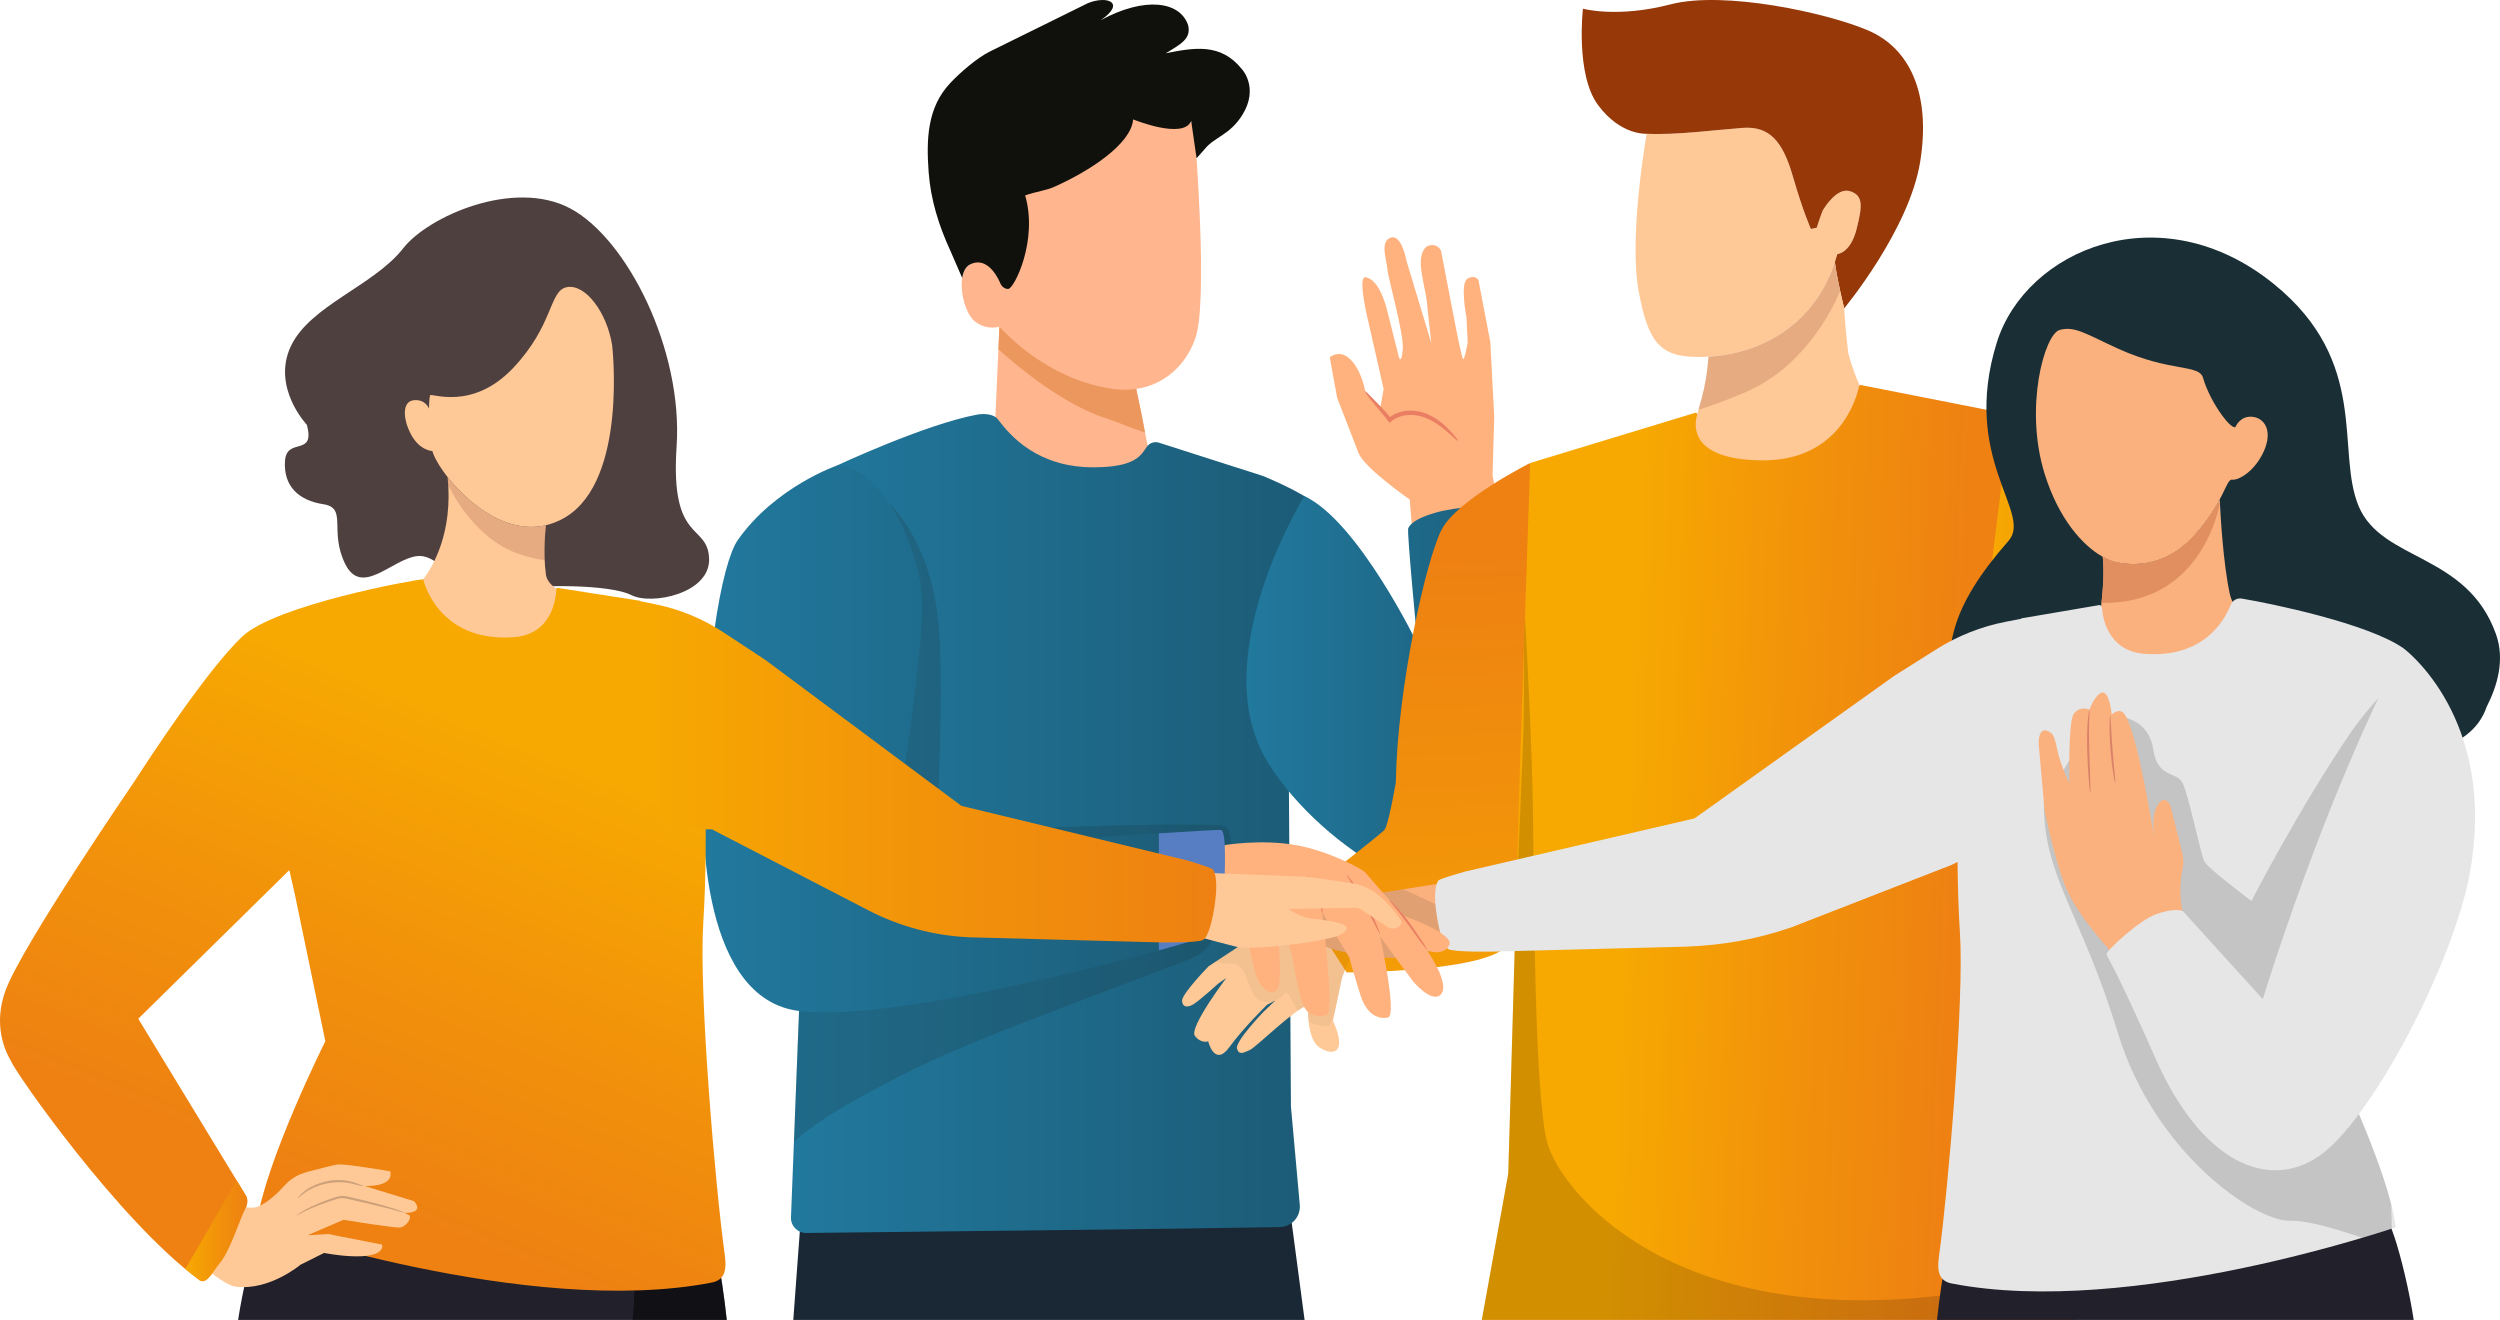 <?xml version="1.0" encoding="UTF-8"?>
<svg id="Layer_1" data-name="Layer 1" xmlns="http://www.w3.org/2000/svg" xmlns:xlink="http://www.w3.org/1999/xlink" viewBox="0 0 3425.95 1808.81">
  <defs>
    <style>
      .cls-1 {
        fill: url(#Unbenannter_Verlauf_21);
      }

      .cls-1, .cls-2, .cls-3, .cls-4, .cls-5, .cls-6, .cls-7, .cls-8, .cls-9, .cls-10, .cls-11, .cls-12, .cls-13, .cls-14, .cls-15, .cls-16, .cls-17, .cls-18, .cls-19, .cls-20, .cls-21, .cls-22, .cls-23, .cls-24, .cls-25, .cls-26, .cls-27, .cls-28, .cls-29, .cls-30, .cls-31, .cls-32, .cls-33, .cls-34 {
        stroke-width: 0px;
      }

      .cls-2 {
        fill: #5a0000;
      }

      .cls-2, .cls-29 {
        opacity: .15;
      }

      .cls-3 {
        fill: #fab17e;
      }

      .cls-4 {
        fill: #1a2735;
      }

      .cls-5 {
        fill: #e6e6e6;
      }

      .cls-6 {
        opacity: .05;
      }

      .cls-35, .cls-9, .cls-31 {
        opacity: .2;
      }

      .cls-8 {
        fill: #ffc997;
      }

      .cls-10 {
        fill: url(#Unbenannter_Verlauf_26);
      }

      .cls-11 {
        fill: #ffb58d;
      }

      .cls-12, .cls-31 {
        fill: #1a2e35;
      }

      .cls-13 {
        fill: #1a2e36;
      }

      .cls-14 {
        fill: url(#Unbenannter_Verlauf_26-2);
      }

      .cls-15 {
        fill: url(#Unbenannter_Verlauf_20-2);
      }

      .cls-16 {
        fill: #ec975e;
      }

      .cls-17 {
        fill: url(#Unbenannter_Verlauf_24-3);
      }

      .cls-18 {
        fill: #e18f61;
      }

      .cls-19 {
        fill: #e97e63;
      }

      .cls-20 {
        fill: url(#Unbenannter_Verlauf_24);
      }

      .cls-21 {
        fill: #ffb27e;
      }

      .cls-22 {
        fill: url(#Unbenannter_Verlauf_24-4);
      }

      .cls-23 {
        fill: url(#Unbenannter_Verlauf_24-2);
      }

      .cls-24 {
        fill: #10100c;
      }

      .cls-25 {
        fill: url(#Unbenannter_Verlauf_20);
      }

      .cls-26 {
        opacity: .5;
      }

      .cls-27 {
        fill: #22202b;
      }

      .cls-28 {
        fill: #963808;
      }

      .cls-30 {
        fill: #4f4040;
      }

      .cls-32 {
        fill: #da8268;
      }

      .cls-33 {
        fill: #577ec2;
      }

      .cls-34 {
        opacity: .1;
      }
    </style>
    <linearGradient id="Unbenannter_Verlauf_21" data-name="Unbenannter Verlauf 21" x1="1083.94" y1="1128.5" x2="1801.41" y2="1128.5" gradientUnits="userSpaceOnUse">
      <stop offset="0" stop-color="#21799e"/>
      <stop offset="0" stop-color="#21799e"/>
      <stop offset="1" stop-color="#1c5b76"/>
    </linearGradient>
    <linearGradient id="Unbenannter_Verlauf_20" data-name="Unbenannter Verlauf 20" x1="1708.17" y1="957.92" x2="2131.27" y2="957.92" gradientUnits="userSpaceOnUse">
      <stop offset="0" stop-color="#21799e"/>
      <stop offset="0" stop-color="#21799e"/>
      <stop offset="1" stop-color="#1c5b76"/>
    </linearGradient>
    <linearGradient id="Unbenannter_Verlauf_20-2" data-name="Unbenannter Verlauf 20" x1="963.78" y1="1012.71" x2="1678.71" y2="1012.71" xlink:href="#Unbenannter_Verlauf_20"/>
    <linearGradient id="Unbenannter_Verlauf_24" data-name="Unbenannter Verlauf 24" x1="1971.13" y1="1548.92" x2="1929.39" y2="765.13" gradientUnits="userSpaceOnUse">
      <stop offset="0" stop-color="#f7a901"/>
      <stop offset=".5" stop-color="#f2930a"/>
      <stop offset="1" stop-color="#ee8112"/>
    </linearGradient>
    <linearGradient id="Unbenannter_Verlauf_26" data-name="Unbenannter Verlauf 26" x1="2219.68" y1="1165.38" x2="2678.83" y2="1183.93" gradientUnits="userSpaceOnUse">
      <stop offset="0" stop-color="#f7a901"/>
      <stop offset=".5" stop-color="#f2930a"/>
      <stop offset="1" stop-color="#ee8112"/>
    </linearGradient>
    <linearGradient id="Unbenannter_Verlauf_24-2" data-name="Unbenannter Verlauf 24" x1="2724.19" y1="1161.81" x2="3062.24" y2="1161.81" xlink:href="#Unbenannter_Verlauf_24"/>
    <linearGradient id="Unbenannter_Verlauf_26-2" data-name="Unbenannter Verlauf 26" x1="720.93" y1="1008.36" x2="465.85" y2="1634.46" xlink:href="#Unbenannter_Verlauf_26"/>
    <linearGradient id="Unbenannter_Verlauf_24-3" data-name="Unbenannter Verlauf 24" x1="874.41" y1="1057.38" x2="1666.75" y2="1057.38" xlink:href="#Unbenannter_Verlauf_24"/>
    <linearGradient id="Unbenannter_Verlauf_24-4" data-name="Unbenannter Verlauf 24" x1="253.97" y1="1686.66" x2="338.89" y2="1686.66" xlink:href="#Unbenannter_Verlauf_24"/>
  </defs>
  <g>
    <g>
      <path class="cls-11" d="m1470.54,480.1l77.79,5.7c3.62,27.23,14.55,71.77,19.41,100.05,1.35,7.86,6.06,29.53,7.35,36.67,5.48,30.35-11.02,30.51-17.04,32.84,0,0-177.88,18.3-218.36-21.91l23.17-35.57,6.73-150.37c55.71,20.7,100.93,32.59,100.93,32.59Z"/>
      <path class="cls-16" d="m1368.21,478.7c31.53,28.52,92.71,77.19,147.22,94.49,13.99,4.44,39.13,14.96,53.67,19.72-.56-2.83-1.04-5.3-1.34-7.07-4.86-28.28-15.8-72.83-19.41-100.05l-77.79-5.7s-45.23-11.89-100.93-32.59l-1.4,31.19Z"/>
      <path class="cls-11" d="m1526.15,533.1c-95.2-12.81-156.54-85.58-156.54-85.58,0,0-16.27,6.21-33.56-6.99-17.29-13.2-27.07-67.42-6.99-78.02,20.08-10.6,34.05-20.96,40.54-6.4,0,0,5.65,11.88,14.19,11.64,8.54-.23,29.22-31.12,10.63-96.29l-41.08-5.64.05-17.34,146.4-124.13,128.59,21.12c.13,1.97,2.23,15.98,9.25,42.56,0,0,18.26,224.57.58,275.21-17.08,48.91-60.56,76.8-112.07,69.87Z"/>
      <path class="cls-24" d="m1302.09,113.91c13.5-14.35,36.8-34.62,54.46-43.33,44.86-22.14,89.73-44.28,134.59-66.41,27.67-10.8,51.41.27,17.35,23.44,60.25-32.59,108.35-26.01,119.62,6.66,4.67,18.71-9.62,25.97-30.52,38.72,38.3-7.59,74.97-14.56,104.05,21.51,0,0,24.14,25.34.93,62.85-17.08,27.6-38.16,30.35-51.26,46.49l-11.57,13.07-7.4-51.21c-10.53,26.16-79.52-2.09-79.52-2.09-2.62,34.08-60.7,71.2-106.74,91.8-11.24,5.56-26.86,7.12-41.26,12.39,17.97,61.47-15.03,127.93-23.18,128.15-8.54.23-11.34-8.97-11.34-8.97-6.49-14.56-21.17-35.05-41.25-24.45-5.87,3.1-9.18,9.94-10.5,18.39-6.34-14.28-14.31-33.2-16.04-36.93-15.9-34.46-27.14-70.18-29.93-108.03-3.36-45.55-1.8-88.77,29.5-122.03Z"/>
    </g>
    <polygon class="cls-4" points="1787.79 1808.81 1760.88 1605.94 1099.69 1638.33 1087.1 1808.81 1787.79 1808.81"/>
    <path class="cls-1" d="m1766.2,1060.45l7.87-79.34,27.34-290.82c-14.05-14.8-70.65-38.04-70.65-38.04l-142.11-45.47c-6.32-2.27-13.31.07-17.14,5.58-7.89,11.33-14.97,27.67-71.6,28.04-78.13.5-115.46-43.28-132.46-65.8-5.71-7.56-19.38-8.1-28.69-6.36-71.31,13.27-191.99,69.78-191.99,69.78l-40.19,378.35-2.04,124.9-18.65,477.31-1.94,49.61c-.46,11.79,9.03,21.56,20.83,21.44,101.64-1.09,531.06-5.78,649.08-8.06,16.24-.31,28.79-14.33,27.34-30.5l-12.11-134.62-2.89-455.97Z"/>
    <g>
      <path class="cls-21" d="m2045.34,651.6l2.34-80.3-5.35-102.29-16.25-85.06s-4.27-8.35-15.01-2.04c-10.73,6.31-1.44,52.73-1.44,52.73l1.67,34.9s-4.39,24.65-6.41,22.38c-2.02-2.27-10.65-47.09-10.65-47.09l-19.49-101.19s-4.64-10.91-17.07-6.99c-6.9,2.18-11.41,12.22-10.55,27.22.86,15,7.4,40.3,8.09,48.82.69,8.52,6.3,57.72,6.3,57.72l-34.17-113.18s-6.33-36.82-21.67-31.53c-15.34,5.29-5.1,31.71-4.41,43.14.69,11.42,22.9,88.47,21.04,109.95-1.86,21.48-5.28,10.75-5.28,10.75,0,0-8.89-35.46-15.9-63.41-7.01-27.96-17.59-44.14-29.69-46.18-12.11-2.04,4.13,62.74,4.13,62.74l20.52,90.52-5.1,28.82-20.18-25.94s-3.53-23.44-17.09-40.07c-16.39-20.1-31.44-6.31-31.44-6.31l10.11,55.45,29.47,76.05c9.36,21.49,69.99,63.3,69.99,63.3l10.83,131.85,134.71-2.68-32.04-162.07Z"/>
      <path class="cls-19" d="m1982.9,585.91c-5.31-5.08-12.11-10.87-20.89-15.6-8.71-4.77-19.73-8.1-31.46-7.57-9.51.33-18.74,3.47-25.58,8.78-9.25-11.23-17.61-19.04-23.59-25.36-6.52-6.5-10.11-10.33-10.57-10.06-.63.38,2.22,5.19,8.02,12.33,5.51,7.17,14.78,17.1,23.42,28.49l1.96,2.58,2.25-1.95c6.11-5.31,14.9-8.51,24.35-8.86,21.46-.97,38.5,11.46,49.28,20.37,10.94,9.28,17.31,15.75,17.98,15.1.51-.48-4.67-7.89-15.17-18.23Z"/>
    </g>
    <path class="cls-25" d="m1787.36,679.85s-138.21,223.61-49.47,365.67c76.88,123.06,253.19,220.75,346.92,181.78,93.72-38.97,19.96-298.08,0-394.88-19.96-96.8-23.73-138.81-29.07-139.99-5.34-1.19-59.32,1.78-88.39,10.08-29.07,8.3-35.59,16.81-37.57,21.55-1.98,4.75,12.88,158.66,12.88,158.66,0,0-81.79-169.2-155.31-202.89Z"/>
    <path class="cls-31" d="m1253.17,1464.76c99.66-49.83,361.45-141.57,387.55-155.02,26.1-13.45,37.19-60.59,40.73-82.26,3.92-24,13.08-86.21-2.74-94.91-15.82-8.7-384.02,5.93-391.14,8.3-7.12,2.37,5.93-138.81,0-266.93-5.93-128.13-68.34-183.42-68.34-183.42,0,0-33.12,17.54-82.7,43.91l-29.94,281.91-2.04,124.9-16.54,423.3c37.62-33.91,98.75-66.58,165.16-99.79Z"/>
    <path class="cls-15" d="m964.03,1101.3s-11.99,263.43,128.49,283.79c140.48,20.36,565.99-99.46,570.74-105.79s13.84-41.13,15.03-79.09c1.19-37.96.03-62-5.14-62.88-5.17-.87-221.46,13.43-279.99,17.3-58.53,3.87-171,11.31-171,11.31,0,0,46.29-278.94,41.03-348.94-5.26-70-54.85-177.97-116.4-178.99,0,0-84.49,29.21-135.63,101.88-22.54,32.03-47.23,173.61-47.11,361.41Z"/>
  </g>
  <path class="cls-8" d="m1835.06,1429.96c.57-13.51-8.42-30.99-8.42-30.99l12.11-57.31h0c1.67-7.92,17.26-41.24,17.26-41.24l-60.67-57.07s-16.61,9.89-23.11,10.81c-6.5.93-22.98,8.73-22.98,8.73l-93.01,61.3s-37.27,38.24-36.4,47.49c.87,9.25,8.22,9.56,17.17,3.52,8.94-6.04,32.43-27.27,32.43-27.27l11.08-7.77s-51.62,68.36-43.02,79.44c8.61,11.08,18.19,7.39,18.19,7.39,0,0,8.66,35.88,28.97,8.05,20.31-27.84,51.73-58.11,51.73-58.11l11.31-5.97-16.54,15.98s-39.06,40.57-36.01,50.16c3.05,9.6,9.35,5.16,17.5,1.85,8.14-3.31,63.22-58.11,79.99-61.26,0,0-2.81,45.22,15.16,57.42,14.08,9.57,26.73,8.34,27.3-5.17Z"/>
  <g>
    <g>
      <path class="cls-8" d="m2256.58,183.31s-24.98,139.77-10.99,215.79c14,76.02,32.04,92.78,94.66,89.75,62.62-3.03,148.39-36.37,177.61-140.59,0,0,17.9-1.16,26.25-33.81,8.36-32.65,9.23-46.6-8.76-52.35-17.99-5.75-35.11,22.52-36.91,25.33-1.8,2.81-8.88,24.65-8.88,24.65l-7.92,1.69s-10.68-23.37-24.6-71.65c-13.92-48.28-31.84-69.57-68.89-66.85-37.06,2.72-91.36,10.06-131.56,8.06Z"/>
      <path class="cls-28" d="m2560.12,41.74c-56.48-24.23-197.49-54.83-270.77-35.78s-120.12,5.94-120.12,5.94c0,0-10.44,89.99,20.68,132.05,31.12,42.05,66.67,39.36,66.67,39.36,40.21,2.01,94.51-5.34,131.56-8.06,37.06-2.72,54.97,18.57,68.89,66.85,13.92,48.28,24.6,71.65,24.6,71.65l7.92-1.69s7.08-21.84,8.88-24.65c1.8-2.81,18.91-31.08,36.91-25.33,17.99,5.75,17.12,19.71,8.76,52.35-8.36,32.65-26.25,33.81-26.25,33.81-1.05,3.76-2.2,7.4-3.4,10.98,0,.01,0,.03,0,.04,3.46,26.41,12.81,63.27,12.81,63.27,0,0,89.23-107.48,104.17-201.2,14.94-93.73-14.86-155.37-71.33-179.59Z"/>
      <path class="cls-8" d="m2532.97,484.25c-2.47-19.3-4.53-40.16-5.68-61.72h0s-9.35-36.85-12.81-63.27c0-.01,0-.03,0-.04h0c-31.82,95.06-112.93,126.34-173.19,129.55-.86,11.18-2.63,28.18-6.11,43.67-1.77,7.87-4.69,19.26-8.3,31.54-5.51,19.67-24.36,31.51-24.36,31.51l18.39,32.86,113.86,49.18,158.83-97.03c-41.53-15.63-60.57-96.08-60.62-96.26Z"/>
      <path class="cls-2" d="m2514.47,359.27s0-.03,0-.04c.15-.44.27-.92.42-1.36-31.51,96.1-113.07,127.68-173.61,130.92-.86,11.18-2.63,28.18-6.11,43.67-1.65,7.35-4.31,17.79-7.6,29.14,17.07-5.36,38.16-13,63.93-23.94,84.77-35.95,123.44-122.33,130.22-138.93-2.66-12.16-5.61-26.97-7.24-39.45Z"/>
    </g>
    <path class="cls-20" d="m1912.83,1071.93s-9.95,58.86-15.58,65.35c-5.63,6.49-117.51,93.45-117.51,93.45l65.73,101.88s201.65-.34,221.42-39.84c19.76-39.5,22.17-42.34,36.46-116.38,14.29-74.03-6.48-541.88-6.48-541.88,0,0-100.22,50.32-121.34,91.32-21.11,41-60.8,216.78-62.7,346.1Z"/>
    <path class="cls-10" d="m2806.7,1158.3l-3.43-209.92-48.5-380.44-204.34-40.24c-1.32-.26-2.6.58-2.88,1.89-3.32,15.59-26.77,102.9-134.42,101.3-98.09-1.45-91.6-48.29-87.39-62.42.5-1.68-1.08-3.24-2.76-2.73l-226.1,68.77-14.54,435.32-15.45,538.6-36.27,200.37h812.48l-36.4-650.51Z"/>
    <path class="cls-23" d="m3061.88,1137.44c-10.39-93.52-67-270.12-67-270.12,2.1-4.19-75.28-174.63-117.96-227.02-43.63-53.56-122.16-72.35-122.16-72.35l-30.58,246.81,75.19,418.8-62.2,392.25,57.25,129.88,57.93-106.5s219.91-418.22,209.52-511.74Z"/>
    <path class="cls-12" d="m2789.63,656.18c.11,0,.27,1.1.48,3.2.2,2.47.46,5.51.76,9.22.62,8.01,1.29,19.61,2,33.96,1.41,28.69,2.49,68.36,3.14,112.16.65,43.81,1.37,83.45,2.21,112.14.41,13.99.74,25.49.99,33.98.07,3.72.12,6.77.17,9.25,0,2.12-.05,3.23-.16,3.24-.11,0-.27-1.1-.48-3.2-.2-2.47-.45-5.51-.76-9.22-.62-8.01-1.29-19.61-2-33.95-1.41-28.69-2.49-68.36-3.14-112.18-.65-43.8-1.37-83.43-2.21-112.12-.41-13.99-.74-25.49-.99-33.98-.07-3.72-.12-6.77-.17-9.25,0-2.12.05-3.23.16-3.24Z"/>
    <path class="cls-29" d="m2839.47,1744.01c-45.72,11.09-100.82,21.33-167.23,29.85-384.45,49.36-534.33-143.59-551.86-207.88-17.53-64.29-18.32-344.12-19.62-451.92-1-83.27-7.84-214.21-10.9-269.48l-1.41,42.19c-.01,42.72-.14,92.95-.64,110.85-.81,29.26-9.18,224.79-11.22,272.39l-9.71,338.43-36.27,200.37h812.48l-3.63-64.8Z"/>
  </g>
  <path class="cls-6" d="m1795.33,1243.34s-16.61,9.89-23.11,10.81c-6.5.93-22.98,8.73-22.98,8.73l-82.78,54.56c4.06,1.74,10.64,3.3,21.22,3.43,24.33.28,20.49,38.99,36.17,48.48,15.68,9.49,32.13-1.41,36.93-8.17,3.61-5.09,10.6,11.68,17.54,24.01,5.87-4.06,10.88-6.84,14.3-7.49,0,0-.65,10.45.67,22.66,10.45,4.79,24.67,6.6,27.81,5.17,1.37-.62,4.53-8.52,8.13-18.78l9.53-45.1h0c1.67-7.92,17.26-41.24,17.26-41.24l-60.67-57.07Z"/>
  <g>
    <path class="cls-3" d="m1713.86,1283.55s20.57,13.8,33.51,12.07c12.94-1.72,55.19-12.07,55.19-12.07,0,0,.86,3.75,12.07,12.22,11.21,8.48,79.34,19.69,107.8,16.24,28.46-3.45,76.75-21.56,76.75-21.56l-14.5-81.53-128.17,20.21-142.66,32.86v21.56Z"/>
    <path class="cls-34" d="m1992.1,1250.61l-69.07-31.97-66.51,10.49-142.66,32.86v21.56s20.57,13.8,33.51,12.07c12.94-1.72,55.19-12.07,55.19-12.07,0,0,.86,3.75,12.07,12.22,11.21,8.48,79.34,19.69,107.8,16.24,28.46-3.45,76.75-21.56,76.75-21.56l-7.08-39.84Z"/>
  </g>
  <g>
    <g>
      <path class="cls-13" d="m3420.44,869.05c-39.68-111.45-156.21-99.39-188.1-175.19-31.9-75.79,16.27-197.39-116.42-304.76-155.08-125.48-339.94-47.28-379.64,80.58-49.55,159.59,49.78,233.3,16.22,271.42-80.45,91.4-91.4,150.82-73.05,224.12,19.26,26.2,42.3,144.16,281.54,91.9,239.24-52.26,273.08-32.85,303.85-26.88,30.77,5.97,120.33,4.27,142.86-61.7h0c14.39-28.28,25.32-64.18,12.74-99.5Z"/>
      <path class="cls-3" d="m3142.31,859.75c-23.33-.06-45.68-7.62-60.91-14.31-13.04-5.73-22.61-17.34-25.65-31.25-9.28-42.54-12.96-109.87-13.87-129.79-7.07,13.38-17.87,30.89-36.13,50.7-42.07,45.64-89.51,38.83-106.83,35.23-3.91-.81-9.97-3.21-17.37-7.33,2.28,20.86.35,46.41-2.16,66.83-.14,1.14-.43,2.25-.88,3.31-7.12,16.72-34.58,44.39-34.58,44.39l129.51,107.67s210.73-125.34,168.87-125.44Z"/>
      <path class="cls-3" d="m3063.91,584.18s6.19-14.61,22.69-13.01c16.5,1.6,28.25,18.82,15.88,46.84-12.37,28.02-35.13,40.63-43.65,39.3-8.52-1.33-11,32.16-53.07,77.8-42.07,45.64-89.51,38.83-106.83,35.23-4.21-.87-10.9-3.57-19.08-8.29-25.52-14.75-58.63-50.44-78.03-113.05-27.99-90.34-.16-190.86,20.59-196.79,21.11-6.03,37.31,6.24,80.75,25.86,72,32.52,110.22,20.51,115.87,39.84,10.54,36.05,41.49,75.19,44.89,66.28Z"/>
      <path class="cls-18" d="m2879.84,826.09h0c2.28-19.74,3.85-43.5,1.71-63.1,7.4,4.12,13.46,6.52,17.37,7.33,17.32,3.6,64.76,10.41,106.83-35.23,16.22-17.59,26.53-33.36,33.6-46.05l2.78.38s-22.56,139.98-162.28,136.65Z"/>
    </g>
    <path class="cls-27" d="m2654.41,1808.81c14.03-131.04,45.27-212.73,60.58-246.37.13.17.24.35.37.53,14.03,19.23,62.18,26.21,118.63,27.19,115.28,15.82,261.28,7.57,289.27,1.32,28.96-6.47,78.1-18.68,92.12-29.03,33.83,49.21,54.69,99.59,65.96,132.86,8.59,25.34,20.55,74.45,26.36,113.52h-653.29Z"/>
    <path class="cls-5" d="m3231.7,1240.7l4.86-21.42,56.81-331.14h0c-49.23-33.95-180.52-61.07-221.27-67.86-6.48-1.08-12.81,2.52-15.22,8.63-8.79,22.3-37.63,72.73-117.38,67.15-52.44-3.67-58.51-52.45-58.85-63.17-.03-1.07-2.18-3.97-3.24-3.81l-106.81,18.22-84.8,142.25s-7.54,173.3,0,287.64c6.16,93.33-15.92,352.33-28.56,443.49-2.64,19.05-1.65,34.49,17.23,38.16,246.11,47.86,608.78-77.15,608.78-77.15-11.31-83.97-92.12-245.49-92.12-245.49l40.57-195.48Z"/>
    <path class="cls-5" d="m1970.98,1206.79c1.85-2.74,37.1-12.52,37.1-12.52.34-.08.54-.12.54-.12l313.47-72.62,273.38-195.12,58.43-36.86c28.84-18.2,61.05-30.93,94.88-37.53l24.2-4.71-32.05,305.55-66.9,32.54-219.94,85.69c-50.66,17.07-94.31,24.15-143.53,26.16l-264.6,6.8s-53.91.94-61.16-3.38c-7.25-4.32-13.53-27.62-16.76-52.15-3.23-24.52-.29-36.93,2.94-41.72Z"/>
    <path class="cls-29" d="m3285.77,932.47c-22.87,15.48-54.55,57.09-63.16,69.68-71.87,105-137.3,232.55-137.3,232.55,0,0-58.72-43.95-64.2-53.71-5.48-9.76-22.78-97.23-31.25-109.95-8.46-12.72-33.93-6.61-38.92-43.48-4.99-36.87-36.43-43.45-36.43-43.45,0,0-51.58,5.22-61.78,27-10.2,21.77-51.82,88.8-51.82,88.8-1.1,100.14,51.37,151.41,101.43,315.71,50.06,164.3,188.03,258.46,236.01,257.27,22.75-.56,62.88,11,98.8,23.33,19.34-5.77,33.32-10.29,40.53-12.68l-.83-33.39c-22.36-87.31-85.73-213.98-85.73-213.98l40.57-195.48,4.86-21.42,25.88-150.82-.36-14.68,5.6-15.85,18.09-105.46Z"/>
    <g>
      <path class="cls-3" d="m2990.49,1192.45c.51-1.86.9-3.75,1.16-5.67.01-.06.03-.13.04-.19h-.02c.71-5.33.45-10.82-.88-16.21l-16.22-65.65s-7.12-18.1-17.58-1.72c-8.43,13.18-6.31,35.38-5.16,43.53-3.55-22.1-25.45-154.76-42.37-170.01-6.74-6.08-15.57,2.73-15.57,2.73,0,0-2.87-30.65-12.48-30.21-9.61.44-18.16,23.54-18.16,23.54,0,0-12.14-6.23-21.24,5.39-8.16,10.43-6.11,95.79-6.11,95.79,0,0-7.75-15.95-13.75-34.97-4.17-13.23-5.03-30.17-12.12-34.95-17.75-11.96-16.28,15.84-16.28,15.84l8.15,91.38s12.56,62.18,27.41,101.12c14.85,38.94,56.05,83.54,69.22,98.35,13.17,14.81,27.84,57.53,27.84,57.53l90.64-53.86s-39.22-53.48-26.55-121.75Z"/>
      <path class="cls-32" d="m2864.39,1086.85c-.39.02-1.08-6.35-1.89-16.68-.81-10.32-1.75-24.6-2.21-40.41-.45-15.82-.19-30.17.63-40.53.78-10.36,1.98-16.69,2.33-16.65.43.05-.06,6.43-.32,16.75-.3,10.32-.25,24.58.2,40.35.52,15.32.99,29.17,1.37,40.39.3,10.35.28,16.76-.12,16.78Z"/>
      <path class="cls-32" d="m2891.66,980.4c.41,0,.75,5.21,1.21,13.63.46,8.42,1.1,20.03,2.08,32.84.98,12.81,2.12,24.39,2.94,32.78.82,8.39,1.28,13.59.88,13.65-.37.06-1.54-5.05-2.87-13.4-1.34-8.35-2.79-19.95-3.78-32.82-.98-12.87-1.31-24.55-1.25-33.01.05-8.46.42-13.68.8-13.68Z"/>
    </g>
    <path class="cls-5" d="m3293.37,888.14s129.96,95,91.23,308.29c-22.42,123.52-135.43,339.58-206.99,388.09-71.57,48.52-162.06,5.47-223.25-133.05-61.19-138.52-67.96-140.55-67.48-144.64.48-4.09,43.43-45.4,68.24-54.17,24.81-8.76,35.97-4.97,36.88-3.53.91,1.43,108.93,120.08,108.93,120.08,0,0,81.84-270.61,192.45-481.08Z"/>
  </g>
  <g>
    <path class="cls-21" d="m1678.08,1158.13s50.38-8.53,97.9,0c47.52,8.53,92.19,34.13,94.29,36.76,4.2,5.25,52.51,59.86,52.51,59.86,0,0,72.43,24.91,63.01,40.96-9.41,16.05-30.46,6.3-30.46,6.3,0,0,30.13,42.47,20.64,58.79-8.35,14.35-30.52-4.32-41.03-17.97-10.5-13.65-43.68-59.72-43.68-59.72,0,0,23.66,107.98,11.06,111.13-12.6,3.15-29.27-3.4-37.67-29.66-8.4-26.26-15.72-52.79-15.72-52.79l-36.9-61.36s16.22,130.41,6.76,140.36c0,0-24.16,7.85-32.56-13.15-8.4-21-16.12-71.55-16.12-71.55l-21.35-54.47,3.26,39.94s5.34,54.18-1.49,64.02c-6.45,9.29-18.44,2.78-25.8-11.43-7.35-14.21-11.36-42.34-14.83-56.16-2.06-8.21-12.15-23.18-12.15-23.18l-54.86,3.35,35.17-110.03Z"/>
    <path class="cls-19" d="m1903.67,1233.11c.66-.46,16.27,15.04,29.39,33.67,13.12,18.63,23.22,34.1,22.57,34.56-.65.46-11.82-14.26-24.94-32.89-13.12-18.62-27.67-34.88-27.01-35.34Z"/>
    <path class="cls-19" d="m1845.5,1199.12c.3-.23,3.79,3.68,8.8,10.52,5.01,6.82,11.41,16.64,17.67,27.94,6.26,11.3,11.23,21.9,14.53,29.68,3.3,7.79,4.99,12.74,4.64,12.89-.38.16-2.74-4.5-6.5-12.03-3.76-7.53-8.99-17.91-15.2-29.14-6.21-11.22-12.28-21.11-16.83-28.19-4.53-7.08-7.44-11.42-7.1-11.68Z"/>
    <path class="cls-19" d="m1791.25,1200.26c.2-.28,3.1,1.33,6.65,5.25,3.57,3.88,7.45,10.22,9.98,17.82,2.54,7.6,3.54,14.75,4.09,19.88.52,5.14.56,8.34.17,8.4-.4.06-1.17-3.06-2.2-8.08-1.06-5.02-2.37-11.96-4.81-19.27-2.44-7.3-5.82-13.43-8.82-17.46-2.97-4.06-5.35-6.2-5.06-6.55Z"/>
    <path class="cls-19" d="m1727.05,1209.03c.15-.32,1.59.83,5.41,3.53,3.8,2.67,7.97,7.36,11.17,13.84,3.2,6.48,5.04,12.26,4.84,16.91-.18,4.68.54,9.27.19,9.2-.88,0-.93-12.41-7.01-24.62-5.99-12.25-15.14-18.16-14.6-18.86Z"/>
  </g>
  <path class="cls-33" d="m1673.14,1137.32c-2.08-.35-38.49,1.76-85.04,4.67v160.39c44.88-12.33,73.93-21.46,75.15-23.09,4.75-6.33,13.84-41.13,15.03-79.09,1.19-37.96.03-62-5.14-62.88Z"/>
  <g>
    <path class="cls-8" d="m1603.25,1273.12s65.56,18.1,91.12,24.27c19.17,4.63,95.41-3.28,134.55-13.48,13.05-3.4,16.97-10.03,16.61-12.19-1.42-8.64-39.24-11.66-51.57-13.43-12.34-1.76-28.51-12.64-28.51-12.64l90.02-1.64c4.16-.08,8.24,1.12,11.7,3.43l34.44,23.01c6.71,4.24,15.89,1.67,18.86-5.68,1.1-2.73-2.38-5.72-4.59-9.17-2.96-4.64-14.99-19.52-28.59-30.26-10.18-8.04-22.31-13.23-35.15-15.08l-60.26-8.67-157.74-6.17-30.89,77.7Z"/>
    <g>
      <path class="cls-30" d="m420.55,582.19s-48.33-50.91-22.2-107.27c26.13-56.36,113.81-82.96,154.33-134.84,33.88-43.38,151.17-95.69,228.79-54.44,77.61,41.25,154.68,193.24,145.73,326.38-8.95,133.14,42.19,104.42,44.53,152.88,2.34,48.47-78.97,64.92-106.71,50.53-27.74-14.39-128.38-15.77-181.03-5.67-52.65,10.1-78.55-52.1-112.82-47.66-34.27,4.44-75.68,56.29-98.14,10.71s3.69-76.67-29.97-81.84c-33.65-5.18-54.6-24.54-52.57-58.81,2.03-34.27,41.93-5.2,30.06-49.97Z"/>
      <path class="cls-8" d="m838.9,473.34s21.3,183.55-63.61,235.17c-84.91,51.63-173.82-58.09-182.84-90.46,0,0-16.92-.31-28.78-21.99-11.86-21.68-12.88-46.06,3.41-47.61,16.29-1.55,20.74,11.5,20.74,11.5,0,0,.36-14.4,1.5-18.17,1.14-3.78,57.78,21.87,113.96-37.57,56.17-59.44,48.92-106.22,73.82-110.75,24.9-4.53,54.57,34.13,61.81,79.88Z"/>
      <path class="cls-8" d="m748.19,787.96s0,0,0-.01c-4.62-32.18,0-68.17,0-68.17,0,0-.04-.04-.06-.07-54.25,12.77-106.47-29.98-134.72-65.96,0,0,0,0,0,.01,7.84,76.75-20.96,123.73-33.45,140.12,0,0-22.64,26.97-34.58,30.43l133.29,100.16,118.65-104.02s-44.73-8.35-49.14-32.49Z"/>
      <path class="cls-2" d="m710.91,759.13c-65.04-22.57-96.63-94.53-96.63-94.53h-.02c-.21-3.55-.48-7.15-.86-10.84,0,0,0,0,0-.01,28.25,35.99,80.47,78.73,134.72,65.96.02.03.06.07.06.07,0,0-2.88,22.45-1.83,47.74-9.86-1.03-21.57-3.56-35.46-8.38Z"/>
    </g>
    <path class="cls-27" d="m995.94,1808.81c-14.38-134.32-46.4-218.05-62.09-252.53-.13.18-.25.36-.38.54-14.38,19.71-63.73,26.86-121.6,27.87-118.17,16.22-267.82,7.76-296.5,1.35-29.68-6.63-80.05-19.15-94.43-29.76-34.67,50.44-56.05,102.08-67.61,136.18-8.81,25.97-21.06,76.31-27.02,116.36h669.62Z"/>
    <path class="cls-26" d="m866.85,1808.81h129.08c-14.38-134.32-46.4-218.05-62.09-252.53-.13.18-.25.36-.38.54-10.74,14.72-40.98,22.43-79.7,25.82,9.38,60.27,21.09,157.08,13.09,226.18Z"/>
    <path class="cls-14" d="m963.76,1263.89c7.73-117.2,0-294.83,0-294.83l-86.92-145.8-112.39-17.62c-1.09-.17-2.07.65-2.11,1.74-.35,10.99-4.87,62.1-58.62,65.86-104.61,7.32-123.75-79.36-123.75-79.36-9.66,0-202.26,34.85-248.43,78.81-47.43,45.15-125.96,164.91-148.09,199.24h0S30.02,1295.93,7.54,1357.39c-16.98,46.43-1.21,82.04,7.53,96.68,4.66,13.86,146.67,217.48,256.51,298.83,10.32,9.78,18.24-7.79,31.1-23.84,12.86-16.05,27.26-61.45,33.18-71.99,5.92-10.55,1.36-18.21,1.36-18.21l-147.75-242.79,207-203.72,7.76,34.16,41.59,200.37s-82.83,165.56-94.43,251.63c0,0,371.74,128.13,624,79.08,19.35-3.76,20.37-19.58,17.66-39.11-12.95-93.44-35.58-358.91-29.27-454.57Z"/>
    <g>
      <path class="cls-8" d="m534.79,1605.2s-60.82-10.56-71.94-9.39c-4.78.5-26.17,6.01-42.4,10.31-11.91,3.15-22.66,9.69-30.9,18.85-4.34,4.83-9.05,9.76-12.52,12.59,0,0-17.66,16.76-29.85,17.32-12.19.56-19.37-2.08-19.37-2.08l-47.65,83.86s28.38,24.93,43.24,26.67c46.29,5.43,88.31-30.14,88.31-30.14l32.36-16.18s73.67,14.67,79.84-7.99l-.26-3.46-74.01-14.48-28.16,1.64,49.18-21.06s71.25,11.61,77.9,10.46c6.65-1.15,15.12-10.5,12.95-16.33l-6.82-3.67s27.64,1.16,12.76-16.03l-68.08-20.89s40.83,2.35,35.43-19.99Z"/>
      <g class="cls-35">
        <path class="cls-7" d="m554.68,1662.11c-.09.22-2.18-.42-5.99-1.5-3.79-1.11-9.31-2.63-16.15-4.4-13.69-3.56-32.71-8.06-53.79-12.74-2.66-.55-5.25-1.29-7.65-1.48-2.46-.21-4.92-.03-7.25.51-4.69,1.29-9.47,2.93-13.85,4.4-8.83,3.02-16.68,6.03-23.15,8.82-6.47,2.79-11.55,5.38-14.98,7.31-3.45,1.9-5.24,3.16-5.4,2.95-.1-.12,1.46-1.72,4.77-3.96,3.29-2.27,8.29-5.2,14.71-8.28,6.43-3.08,14.26-6.33,23.11-9.52,4.48-1.58,8.98-3.2,14.11-4.66,2.63-.63,5.41-.85,8.19-.62,2.85.24,5.43.99,8.06,1.53,21.12,4.68,40.12,9.54,53.72,13.65,6.8,2.05,12.25,3.9,15.95,5.36,3.71,1.44,5.67,2.46,5.6,2.64Z"/>
      </g>
      <path class="cls-9" d="m498.81,1625.06c-.25.46-3.05.91-11.73-1.75-8.61-2.69-20.71-4.33-34.35-2.32-13.64,2.01-25.63,7.21-33.09,12.27-7.54,5.06-11.46,9.23-11.84,8.86-.25-.2,3.14-4.95,10.58-10.63,7.35-5.66,19.92-11.48,34.16-13.58,14.24-2.1,26.57.03,35.24,3.33,8.76,3.29,9.88,3.74,11.04,3.82Z"/>
    </g>
    <path class="cls-17" d="m1662.49,1191.74c-1.82-2.81-36.45-12.84-36.45-12.84-.33-.08-.53-.13-.53-.13l-308.03-74.43-268.64-200-57.41-37.78c-28.34-18.65-59.99-31.71-93.24-38.46l-23.78-4.83,31.49,313.19h69.59l214.64,111.1c42.99,22.25,90.31,34.84,138.67,36.9l260.01,6.97s52.97.96,60.1-3.47c7.13-4.43,13.29-28.32,16.47-53.45,3.18-25.14.29-37.85-2.89-42.76Z"/>
    <path class="cls-22" d="m324.28,1617.61l-70.31,121.45c5.94,4.92,11.82,9.55,17.61,13.84,10.32,9.78,18.24-7.79,31.1-23.84,12.86-16.05,27.26-61.45,33.18-71.99,5.92-10.55,1.36-18.21,1.36-18.21l-12.93-21.24Z"/>
  </g>
</svg>